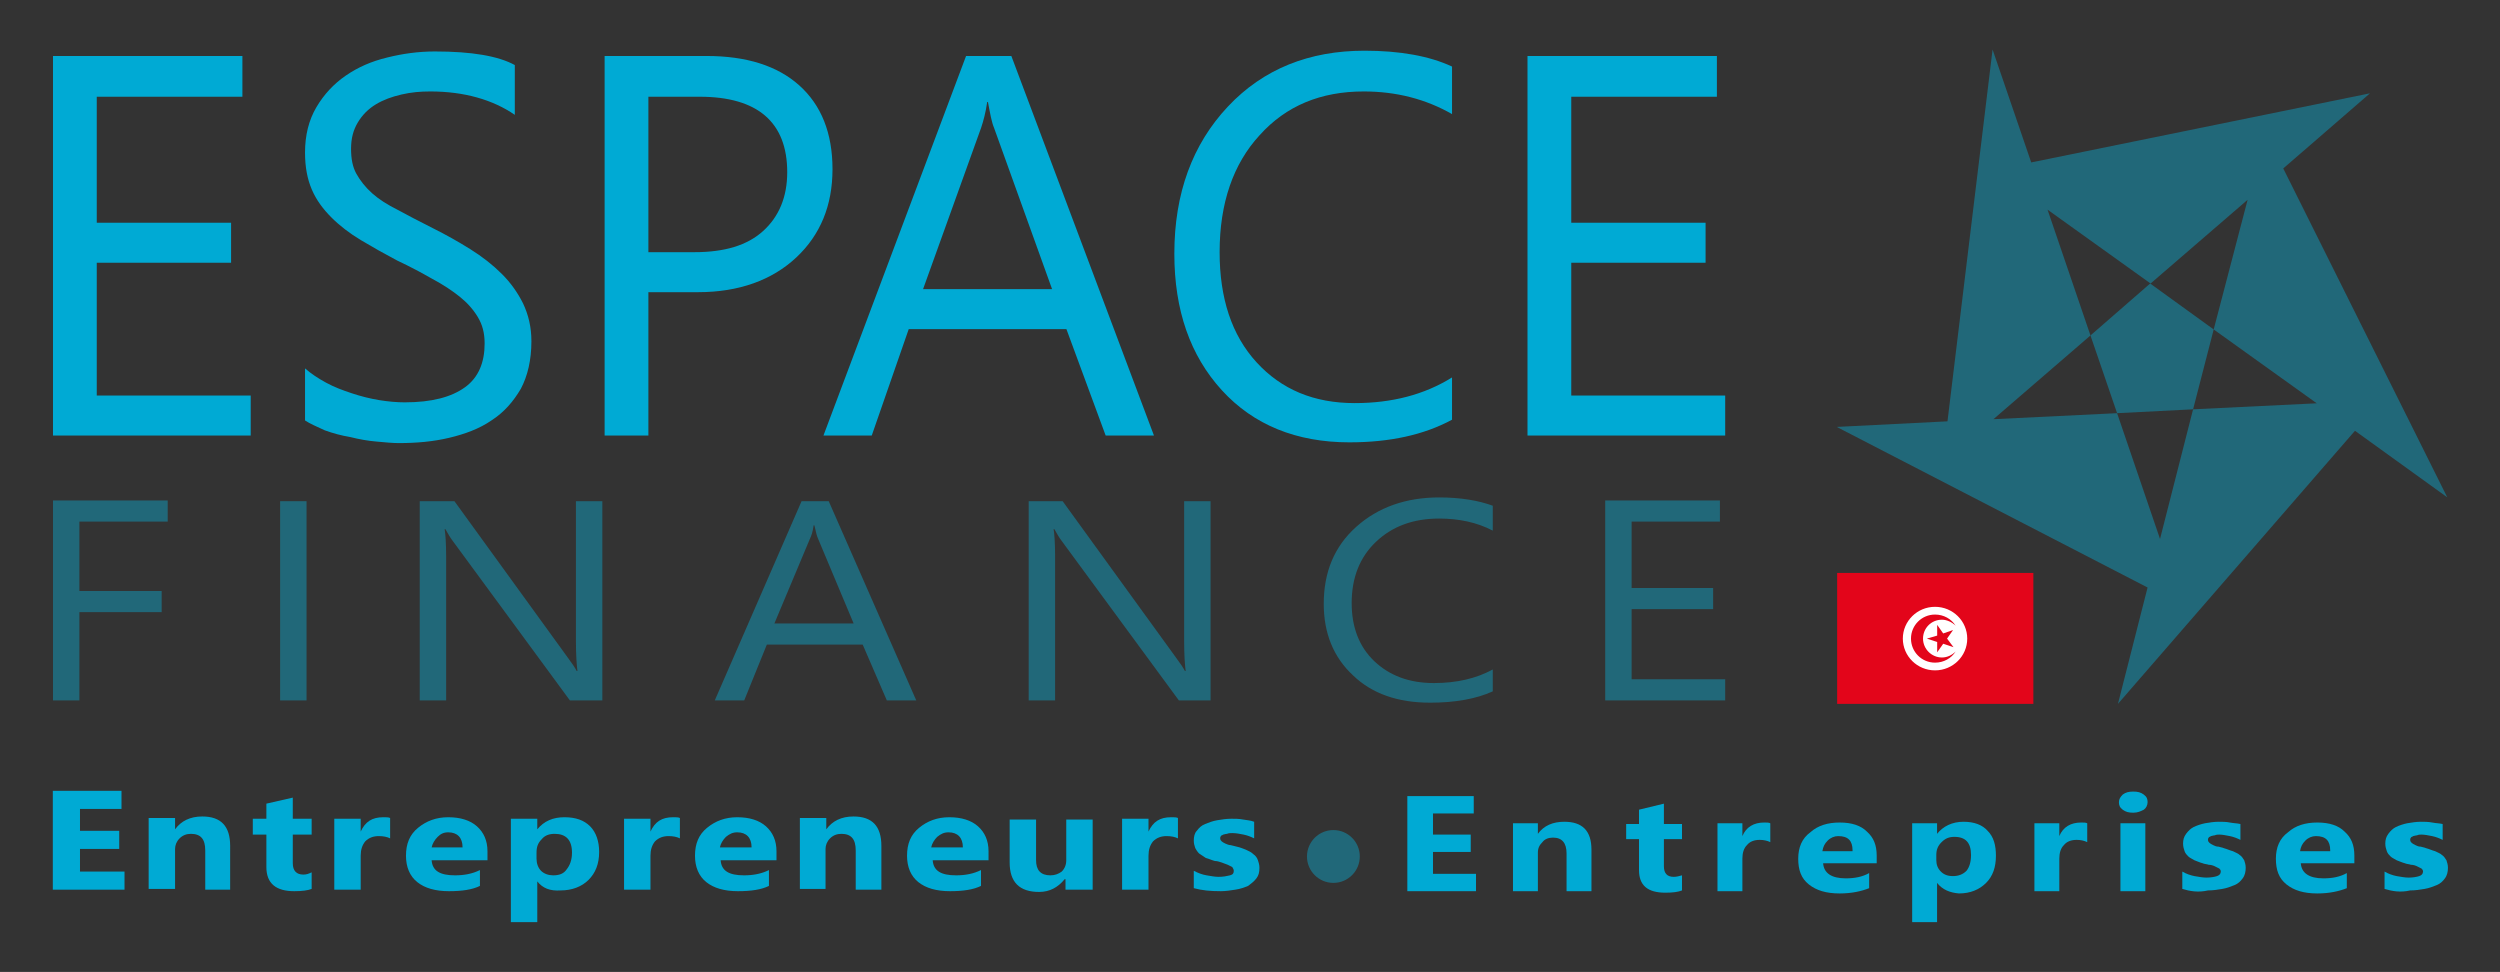 <?xml version="1.0" encoding="UTF-8"?> <!-- Generator: Adobe Illustrator 25.3.1, SVG Export Plug-In . SVG Version: 6.00 Build 0) --> <svg xmlns="http://www.w3.org/2000/svg" xmlns:xlink="http://www.w3.org/1999/xlink" version="1.1" id="Logo_ESPACE_FINANCE" x="0px" y="0px" viewBox="0 0 331.3 128.8" style="enable-background:new 0 0 331.3 128.8;" xml:space="preserve"><rect x="0" y="0" width="331.3" height="128.8" fill="#333333" stroke="none"/> <style type="text/css"> .st0{fill:#216879;} .st1{fill:#00AAD4;} .st2{fill:#E3051A;} .st3{fill:#FFFFFF;} .st4{clip-path:url(#SVGID_2_);} </style> <symbol id="espace_x5F_finance" viewBox="-110.8 -43.3 221.6 86.6"> <g> <polygon class="st0" points="-95.6,-19.2 -107.3,-19.2 -107.3,-28.4 -96.4,-28.4 -96.4,-31.2 -107.3,-31.2 -107.3,-42.9 -110.8,-42.9 -110.8,-16.4 -95.6,-16.4 "></polygon> <rect x="-80.7" y="-42.9" class="st0" width="3.5" height="26.4"></rect> <path class="st0" d="M-38-42.9h-4.3l-15.5,21.1c-0.4,0.5-0.7,1.1-1,1.6h-0.1c0.1-0.6,0.2-1.8,0.2-3.6v-19.1h-3.5v26.4h4.6l15-20.7 c0.6-0.8,1-1.4,1.2-1.8h0.1c-0.1,0.8-0.2,2.1-0.2,3.9v18.6h3.5V-42.9z"></path> <path class="st0" d="M-4.7-32.7l-4.7,11.2c-0.2,0.4-0.3,1-0.5,1.8h-0.1c-0.1-0.8-0.3-1.4-0.5-1.8l-4.7-11.2H-4.7z M3.6-42.9h-3.9 l-3.2,7.4h-12.7l-3-7.4h-3.9l11.5,26.4H-8L3.6-42.9z"></path> <path class="st0" d="M42.7-42.9h-4.3L22.9-21.8c-0.4,0.5-0.7,1.1-1,1.6h-0.1c0.1-0.6,0.2-1.8,0.2-3.6v-19.1h-3.5v26.4H23l15-20.7 c0.6-0.8,1-1.4,1.2-1.8h0.1c-0.1,0.8-0.2,2.1-0.2,3.9v18.6h3.5V-42.9z"></path> <path class="st0" d="M80-41.7c-2.2-1-5-1.5-8.3-1.5c-4.3,0-7.7,1.2-10.2,3.6c-2.6,2.4-3.9,5.6-3.9,9.5c0,4.2,1.4,7.6,4.3,10.2 c2.9,2.6,6.6,3.9,11,3.9c2.8,0,5.2-0.4,7.1-1.1v-3.3c-2.1,1.1-4.5,1.6-7.1,1.6c-3.4,0-6.2-1-8.4-3.1c-2.1-2-3.2-4.7-3.2-8.1 c0-3.2,1-5.8,3-7.7c2-1.9,4.6-2.9,7.9-2.9c3,0,5.6,0.6,7.8,1.8V-41.7z"></path> <polygon class="st0" points="110.8,-42.9 94.9,-42.9 94.9,-16.4 110.1,-16.4 110.1,-19.2 98.4,-19.2 98.4,-28 109.2,-28 109.2,-30.8 98.4,-30.8 98.4,-40.1 110.8,-40.1 "></polygon> </g> <g> <polygon class="st1" points="110.8,-7.8 84.6,-7.8 84.6,42.5 109.7,42.5 109.7,37.1 90.4,37.1 90.4,20.4 108.2,20.4 108.2,15.1 90.4,15.1 90.4,-2.5 110.8,-2.5 "></polygon> <polygon class="st1" points="-84.6,-7.8 -110.8,-7.8 -110.8,42.5 -85.7,42.5 -85.7,37.1 -105,37.1 -105,20.4 -87.2,20.4 -87.2,15.1 -105,15.1 -105,-2.5 -84.6,-2.5 "></polygon> <path class="st1" d="M-77.4-5.8v6.9c0.8-0.7,1.7-1.3,2.8-1.9c1.1-0.6,2.2-1,3.4-1.4c1.2-0.4,2.4-0.7,3.6-0.9 c1.2-0.2,2.4-0.3,3.4-0.3c3.6,0,6.2,0.7,8,2c1.8,1.3,2.6,3.3,2.6,5.8c0,1.4-0.3,2.5-0.9,3.5c-0.6,1-1.4,1.9-2.4,2.7 c-1,0.8-2.2,1.6-3.7,2.4c-1.4,0.8-2.9,1.6-4.6,2.4c-1.7,0.9-3.3,1.8-4.8,2.7c-1.5,0.9-2.8,1.9-3.9,3c-1.1,1.1-2,2.3-2.6,3.7 c-0.6,1.4-0.9,3-0.9,4.9c0,2.3,0.5,4.3,1.5,6c1,1.7,2.3,3.1,3.9,4.2c1.6,1.1,3.4,1.9,5.5,2.4c2,0.5,4.1,0.8,6.3,0.8 c4.9,0,8.4-0.6,10.6-1.8v-6.6c-2.9,2-6.7,3.1-11.2,3.1c-1.3,0-2.5-0.1-3.8-0.4c-1.3-0.3-2.4-0.7-3.4-1.3c-1-0.6-1.8-1.4-2.4-2.4 c-0.6-1-0.9-2.1-0.9-3.5c0-1.3,0.2-2.4,0.7-3.3c0.5-0.9,1.2-1.8,2.1-2.6c0.9-0.8,2-1.5,3.4-2.2c1.3-0.7,2.8-1.5,4.6-2.4 c1.8-0.9,3.4-1.8,5-2.8c1.6-1,3-2.1,4.2-3.3c1.2-1.2,2.1-2.5,2.8-3.9c0.7-1.5,1.1-3.1,1.1-5c0-2.5-0.5-4.6-1.4-6.3 c-1-1.7-2.2-3.1-3.9-4.2c-1.6-1.1-3.5-1.8-5.6-2.3c-2.1-0.5-4.3-0.7-6.7-0.7c-0.8,0-1.8,0.1-2.9,0.2c-1.2,0.1-2.3,0.3-3.5,0.6 c-1.2,0.2-2.3,0.5-3.4,0.9C-75.9-6.6-76.8-6.2-77.4-5.8z"></path> <path class="st1" d="M-31.9,37.1V16.5h6.1c4,0,7,0.9,9.1,2.8c2.1,1.9,3.2,4.5,3.2,7.8c0,6.6-3.9,10-11.6,10H-31.9z M-31.9,11.2 v-19h-5.8v50.3h13.5c5.3,0,9.4-1.3,12.3-3.9c2.9-2.6,4.4-6.3,4.4-11.1c0-4.8-1.6-8.7-4.8-11.7c-3.2-3-7.6-4.6-13-4.6H-31.9z"></path> <path class="st1" d="M21.6,11.6L13.9,33c-0.3,0.7-0.5,1.8-0.8,3.4H13c-0.2-1.4-0.5-2.5-0.8-3.4L4.5,11.6H21.6z M35.1-7.8h-6.4 L23.5,6.3H2.6L-2.3-7.8h-6.4l18.9,50.3h6L35.1-7.8z"></path> <path class="st1" d="M74.6-5.7c-3.7-2-8.2-3-13.6-3c-7,0-12.7,2.3-16.9,6.9c-4.2,4.6-6.3,10.6-6.3,18.1c0,8,2.4,14.5,7.1,19.5 c4.7,5,10.8,7.4,18.1,7.4c4.7,0,8.6-0.7,11.6-2.1v-6.3c-3.5,2-7.4,3-11.7,3c-5.7,0-10.3-1.9-13.8-5.8c-3.5-3.8-5.3-9-5.3-15.5 c0-6.1,1.6-11,4.9-14.6c3.3-3.6,7.6-5.4,13-5.4c4.9,0,9.2,1.1,12.9,3.4V-5.7z"></path> </g> </symbol> <symbol id="picto_x5F_espace_x5F_finance" viewBox="-71.1 -76.2 142.2 152.4"> <rect x="-71" y="-76.2" class="st2" width="45.7" height="30.5"></rect> <g> <path class="st0" d="M49.6-12.6l21.5-15.5L32.9,48.5L53.1,66l-78.9-16.1l-9,26.3l-10.5-86.6l-25.8-1.3L1.3-49.1l-6.9-27.1 L49.6-12.6z M-34.6-9.9L-12,9.6l-10,29.3l24-17.2l22.6,19.5L16.7,11l24-17.2L11.9-7.6L4.2-37.8l-10,29.3L-34.6-9.9z"></path> <polygon class="st0" points="16.7,11 1.9,21.7 -12,9.6 -5.8,-8.5 11.9,-7.6 "></polygon> </g> <g> <g> <ellipse class="st3" cx="-48.2" cy="-61" rx="7.5" ry="7.4"></ellipse> <g> <path class="st2" d="M-43.4-64c-1-1.6-2.8-2.6-4.8-2.6c-3.1,0-5.6,2.5-5.6,5.6c0,3.1,2.5,5.6,5.6,5.6c2,0,3.8-1,4.8-2.6 c-0.8,0.8-2,1.4-3.2,1.4c-2.5,0-4.4-2-4.4-4.4c0-2.4,2-4.4,4.4-4.4C-45.3-65.4-44.2-64.8-43.4-64z"></path> <polygon class="st2" points="-46.3,-59.8 -47.7,-57.8 -47.7,-60.3 -50.1,-61 -47.7,-61.8 -47.7,-64.2 -46.3,-62.2 -43.9,-63 -45.4,-61 -44,-59 "></polygon> </g> </g> </g> </symbol> <g id="LOGO_TEXTE"> <g id="Accroche_commerciale"> </g> <g id="FINANCES"> </g> <g id="ESPACE"> </g> </g> <g> <use xlink:href="#espace_x5F_finance" width="221.6" height="86.6" id="XMLID_1_" x="-110.8" y="-43.3" transform="matrix(1 0 0 -1 117.823 49.919)" style="overflow:visible;"></use> <use xlink:href="#picto_x5F_espace_x5F_finance" width="142.2" height="152.4" x="-71.1" y="-76.2" transform="matrix(0.569 0 0 -0.569 283.857 49.918)" style="overflow:visible;"></use> <g> <g> <polygon class="st1" points="16.5,117.9 7,117.9 7,104.8 16.1,104.8 16.1,107.2 10.6,107.2 10.6,110.1 15.8,110.1 15.8,112.5 10.6,112.5 10.6,115.5 16.5,115.5 "></polygon> <path class="st1" d="M30.7,117.9h-3.5v-5.2c0-1.5-0.6-2.2-1.9-2.2c-0.6,0-1.1,0.2-1.5,0.6c-0.4,0.4-0.6,0.9-0.6,1.4v5.3h-3.5 v-9.4h3.5v1.5h0c0.8-1.1,2-1.7,3.6-1.7c2.5,0,3.7,1.3,3.7,3.9V117.9z"></path> <path class="st1" d="M41.3,117.8c-0.5,0.2-1.3,0.3-2.3,0.3c-2.4,0-3.7-1-3.7-3.2v-4.3h-1.8v-2.1h1.8v-2l3.5-0.8v2.8h2.5v2.1h-2.5 v3.8c0,1,0.5,1.5,1.4,1.5c0.4,0,0.7-0.1,1.1-0.3V117.8z"></path> <path class="st1" d="M51.7,111.1c-0.4-0.2-0.9-0.3-1.5-0.3c-0.7,0-1.3,0.2-1.8,0.7c-0.4,0.5-0.6,1.1-0.6,1.9v4.5h-3.5v-9.4h3.5 v1.7h0c0.6-1.3,1.5-1.9,3-1.9c0.4,0,0.7,0,0.9,0.1V111.1z"></path> <path class="st1" d="M61.3,112.3c0-1.3-0.7-2-1.9-2c-0.6,0-1,0.2-1.4,0.6c-0.4,0.4-0.7,0.9-0.8,1.4H61.3z M64.5,114h-7.3 c0.1,1.4,1.1,2,3.1,2c1.2,0,2.3-0.2,3.3-0.7v2.1c-1,0.5-2.4,0.7-4.1,0.7c-1.8,0-3.2-0.4-4.2-1.2c-1-0.8-1.5-2-1.5-3.5 c0-1.6,0.5-2.8,1.6-3.7c1.1-0.9,2.4-1.4,4-1.4c1.6,0,2.9,0.4,3.8,1.2c0.9,0.8,1.4,1.9,1.4,3.3V114z"></path> <path class="st1" d="M71.1,113v0.8c0,0.6,0.2,1.2,0.6,1.6c0.4,0.4,1,0.6,1.6,0.6c0.8,0,1.4-0.2,1.8-0.8c0.4-0.5,0.7-1.2,0.7-2.2 c0-1.7-0.8-2.5-2.3-2.5c-0.7,0-1.3,0.2-1.7,0.7C71.3,111.7,71.1,112.2,71.1,113z M71.2,116.8L71.2,116.8l0,5.4h-3.5v-13.7h3.5 v1.4h0c0.9-1.1,2.1-1.6,3.6-1.6c1.5,0,2.6,0.4,3.4,1.2c0.8,0.8,1.2,2,1.2,3.4c0,1.6-0.5,2.8-1.4,3.7c-0.9,0.9-2.2,1.4-3.7,1.4 C72.9,118.1,71.9,117.7,71.2,116.8z"></path> <path class="st1" d="M90.1,111.1c-0.4-0.2-0.9-0.3-1.5-0.3c-0.7,0-1.3,0.2-1.8,0.7c-0.4,0.5-0.6,1.1-0.6,1.9v4.5h-3.5v-9.4h3.5 v1.7h0c0.6-1.3,1.5-1.9,3-1.9c0.4,0,0.7,0,0.9,0.1V111.1z"></path> <path class="st1" d="M99.6,112.3c0-1.3-0.7-2-1.9-2c-0.6,0-1,0.2-1.5,0.6c-0.4,0.4-0.7,0.9-0.8,1.4H99.6z M102.8,114h-7.3 c0.1,1.4,1.1,2,3.1,2c1.2,0,2.3-0.2,3.3-0.7v2.1c-1,0.5-2.4,0.7-4.1,0.7c-1.8,0-3.2-0.4-4.2-1.2c-1-0.8-1.5-2-1.5-3.5 c0-1.6,0.5-2.8,1.6-3.7c1.1-0.9,2.4-1.4,4-1.4c1.6,0,2.9,0.4,3.8,1.2c0.9,0.8,1.4,1.9,1.4,3.3V114z"></path> <path class="st1" d="M116.9,117.9h-3.5v-5.2c0-1.5-0.6-2.2-1.9-2.2c-0.6,0-1.1,0.2-1.5,0.6c-0.4,0.4-0.6,0.9-0.6,1.4v5.3H106 v-9.4h3.5v1.5h0c0.8-1.1,2-1.7,3.6-1.7c2.5,0,3.7,1.3,3.7,3.9V117.9z"></path> <path class="st1" d="M127.6,112.3c0-1.3-0.7-2-1.9-2c-0.6,0-1,0.2-1.5,0.6c-0.4,0.4-0.7,0.9-0.8,1.4H127.6z M130.9,114h-7.3 c0.1,1.4,1.1,2,3.1,2c1.2,0,2.3-0.2,3.3-0.7v2.1c-1,0.5-2.4,0.7-4.1,0.7c-1.8,0-3.2-0.4-4.2-1.2c-1-0.8-1.5-2-1.5-3.5 c0-1.6,0.5-2.8,1.6-3.7c1.1-0.9,2.4-1.4,4-1.4c1.6,0,2.9,0.4,3.8,1.2c0.9,0.8,1.4,1.9,1.4,3.3V114z"></path> <path class="st1" d="M144.7,117.9h-3.5v-1.4h-0.1c-0.9,1.1-2,1.7-3.4,1.7c-2.6,0-3.9-1.3-3.9-3.9v-5.7h3.5v5.4c0,1.3,0.6,2,1.9,2 c0.6,0,1.1-0.2,1.5-0.5c0.4-0.4,0.6-0.9,0.6-1.5v-5.4h3.5V117.9z"></path> <path class="st1" d="M156.1,111.1c-0.4-0.2-0.9-0.3-1.5-0.3c-0.7,0-1.3,0.2-1.8,0.7c-0.4,0.5-0.6,1.1-0.6,1.9v4.5h-3.5v-9.4h3.5 v1.7h0c0.6-1.3,1.5-1.9,3-1.9c0.4,0,0.7,0,0.9,0.1V111.1z"></path> <path class="st1" d="M158.2,117.7v-2.3c0.6,0.3,1.1,0.5,1.7,0.6c0.6,0.1,1.1,0.2,1.6,0.2c0.6,0,1.1-0.1,1.5-0.2 c0.4-0.1,0.5-0.3,0.5-0.6c0-0.2-0.1-0.3-0.2-0.5c-0.2-0.1-0.4-0.2-0.6-0.3c-0.3-0.1-0.5-0.2-0.8-0.3c-0.3-0.1-0.6-0.2-0.9-0.2 c-0.4-0.1-0.8-0.3-1.2-0.4c-0.3-0.2-0.6-0.4-0.9-0.6c-0.2-0.2-0.4-0.5-0.5-0.7c-0.1-0.3-0.2-0.6-0.2-1c0-0.5,0.1-1,0.4-1.3 c0.3-0.4,0.6-0.7,1.1-0.9c0.5-0.2,1-0.4,1.6-0.5c0.6-0.1,1.2-0.2,1.9-0.2c0.5,0,1,0,1.5,0.1c0.5,0.1,1,0.1,1.5,0.3v2.2 c-0.4-0.2-0.9-0.4-1.4-0.5c-0.5-0.1-1-0.2-1.5-0.2c-0.2,0-0.5,0-0.7,0.1c-0.2,0-0.4,0.1-0.5,0.1c-0.1,0.1-0.3,0.1-0.3,0.2 c-0.1,0.1-0.1,0.2-0.1,0.3c0,0.2,0.1,0.3,0.2,0.4c0.1,0.1,0.3,0.2,0.5,0.3c0.2,0.1,0.5,0.2,0.7,0.2c0.3,0.1,0.5,0.1,0.8,0.2 c0.5,0.1,0.9,0.3,1.2,0.4c0.4,0.2,0.7,0.3,1,0.6c0.3,0.2,0.5,0.5,0.6,0.8c0.1,0.3,0.2,0.6,0.2,1c0,0.6-0.1,1-0.4,1.4 c-0.3,0.4-0.7,0.7-1.1,1c-0.5,0.2-1,0.4-1.7,0.5c-0.6,0.1-1.3,0.2-1.9,0.2C160.4,118.1,159.3,118,158.2,117.7z"></path> </g> <g> <polygon class="st1" points="195.6,118.1 186.5,118.1 186.5,105.5 195.3,105.5 195.3,107.8 189.9,107.8 189.9,110.6 194.9,110.6 194.9,112.9 189.9,112.9 189.9,115.8 195.6,115.8 "></polygon> <path class="st1" d="M210.9,118.1h-3.3v-5c0-1.4-0.6-2.1-1.8-2.1c-0.6,0-1.1,0.2-1.4,0.6c-0.4,0.4-0.6,0.8-0.6,1.4v5.1h-3.3v-9 h3.3v1.4h0c0.8-1.1,2-1.6,3.5-1.6c2.4,0,3.6,1.2,3.6,3.7V118.1z"></path> <path class="st1" d="M222.9,118c-0.5,0.2-1.2,0.3-2.2,0.3c-2.4,0-3.5-1-3.5-3v-4.1h-1.7v-2h1.7v-1.9l3.3-0.8v2.7h2.4v2h-2.4v3.6 c0,0.9,0.4,1.4,1.3,1.4c0.4,0,0.7-0.1,1.1-0.2V118z"></path> <path class="st1" d="M234.6,111.6c-0.4-0.2-0.9-0.3-1.4-0.3c-0.7,0-1.3,0.2-1.7,0.7c-0.4,0.4-0.6,1-0.6,1.8v4.3h-3.3v-9h3.3v1.7 h0c0.5-1.2,1.5-1.8,2.9-1.8c0.4,0,0.6,0,0.8,0.1V111.6z"></path> <path class="st1" d="M245.5,112.7c0-1.3-0.6-1.9-1.9-1.9c-0.5,0-1,0.2-1.4,0.6c-0.4,0.4-0.6,0.8-0.7,1.4H245.5z M248.6,114.4h-7 c0.1,1.3,1.1,2,3,2c1.2,0,2.2-0.2,3.1-0.7v2c-1,0.4-2.3,0.7-3.9,0.7c-1.8,0-3.1-0.4-4.1-1.2c-1-0.8-1.4-1.9-1.4-3.4 c0-1.5,0.5-2.7,1.6-3.5c1-0.9,2.3-1.3,3.9-1.3c1.6,0,2.8,0.4,3.6,1.2c0.9,0.8,1.3,1.8,1.3,3.2V114.4z"></path> <path class="st1" d="M256.6,113.3v0.7c0,0.6,0.2,1.1,0.6,1.5c0.4,0.4,0.9,0.6,1.6,0.6c0.7,0,1.3-0.2,1.8-0.7 c0.4-0.5,0.6-1.2,0.6-2.1c0-1.6-0.7-2.4-2.2-2.4c-0.7,0-1.2,0.2-1.7,0.7C256.8,112.1,256.6,112.6,256.6,113.3z M256.7,117 L256.7,117l0,5.2h-3.3v-13.1h3.3v1.4h0c0.8-1,2-1.6,3.5-1.6c1.4,0,2.5,0.4,3.2,1.2c0.8,0.8,1.1,1.9,1.1,3.3 c0,1.5-0.4,2.7-1.3,3.6c-0.9,0.9-2.1,1.4-3.6,1.4C258.4,118.3,257.4,117.9,256.7,117z"></path> <path class="st1" d="M276.6,111.6c-0.4-0.2-0.9-0.3-1.4-0.3c-0.7,0-1.3,0.2-1.7,0.7c-0.4,0.4-0.6,1-0.6,1.8v4.3h-3.3v-9h3.3v1.7 h0c0.5-1.2,1.5-1.8,2.9-1.8c0.4,0,0.6,0,0.8,0.1V111.6z"></path> <path class="st1" d="M284.3,118.1H281v-9h3.3V118.1z M282.7,107.7c-0.6,0-1-0.1-1.4-0.4c-0.4-0.3-0.5-0.6-0.5-1 c0-0.4,0.2-0.7,0.5-1c0.4-0.3,0.8-0.4,1.4-0.4c0.6,0,1,0.1,1.4,0.4c0.4,0.3,0.5,0.6,0.5,1c0,0.4-0.2,0.8-0.5,1 C283.7,107.5,283.3,107.7,282.7,107.7z"></path> <path class="st1" d="M289.2,117.8v-2.3c0.5,0.3,1.1,0.5,1.6,0.6c0.6,0.1,1.1,0.2,1.6,0.2c0.6,0,1.1-0.1,1.4-0.2 c0.3-0.1,0.5-0.3,0.5-0.6c0-0.2-0.1-0.3-0.2-0.4c-0.2-0.1-0.4-0.2-0.6-0.3c-0.2-0.1-0.5-0.2-0.8-0.2c-0.3-0.1-0.6-0.1-0.8-0.2 c-0.4-0.1-0.8-0.3-1.1-0.4c-0.3-0.2-0.6-0.3-0.8-0.5c-0.2-0.2-0.4-0.4-0.5-0.7c-0.1-0.3-0.2-0.6-0.2-1c0-0.5,0.1-0.9,0.4-1.3 c0.3-0.4,0.6-0.7,1-0.9c0.4-0.2,1-0.4,1.5-0.5c0.6-0.1,1.2-0.2,1.8-0.2c0.5,0,1,0,1.5,0.1c0.5,0.1,1,0.1,1.4,0.2v2.1 c-0.4-0.2-0.9-0.4-1.4-0.5c-0.5-0.1-1-0.2-1.4-0.2c-0.2,0-0.4,0-0.6,0.1c-0.2,0-0.4,0.1-0.5,0.1c-0.1,0.1-0.3,0.1-0.3,0.2 c-0.1,0.1-0.1,0.2-0.1,0.3c0,0.2,0.1,0.3,0.2,0.4c0.1,0.1,0.3,0.2,0.5,0.3c0.2,0.1,0.4,0.2,0.7,0.2c0.3,0.1,0.5,0.1,0.7,0.2 c0.4,0.1,0.8,0.3,1.2,0.4c0.4,0.2,0.7,0.3,0.9,0.5c0.3,0.2,0.4,0.4,0.6,0.7c0.1,0.3,0.2,0.6,0.2,1c0,0.5-0.1,1-0.4,1.4 c-0.3,0.4-0.6,0.7-1.1,0.9c-0.5,0.2-1,0.4-1.6,0.5c-0.6,0.1-1.2,0.2-1.9,0.2C291.3,118.3,290.2,118.1,289.2,117.8z"></path> <path class="st1" d="M308.8,112.7c0-1.3-0.6-1.9-1.9-1.9c-0.5,0-1,0.2-1.4,0.6c-0.4,0.4-0.6,0.8-0.7,1.4H308.8z M311.9,114.4h-7 c0.1,1.3,1.1,2,3,2c1.2,0,2.2-0.2,3.1-0.7v2c-1,0.4-2.3,0.7-3.9,0.7c-1.8,0-3.1-0.4-4.1-1.2c-1-0.8-1.4-1.9-1.4-3.4 c0-1.5,0.5-2.7,1.6-3.5c1-0.9,2.3-1.3,3.9-1.3c1.6,0,2.8,0.4,3.6,1.2c0.9,0.8,1.3,1.8,1.3,3.2V114.4z"></path> <path class="st1" d="M316,117.8v-2.3c0.5,0.3,1.1,0.5,1.6,0.6c0.6,0.1,1.1,0.2,1.6,0.2c0.6,0,1.1-0.1,1.4-0.2 c0.3-0.1,0.5-0.3,0.5-0.6c0-0.2-0.1-0.3-0.2-0.4c-0.2-0.1-0.4-0.2-0.6-0.3c-0.2-0.1-0.5-0.2-0.8-0.2c-0.3-0.1-0.6-0.1-0.8-0.2 c-0.4-0.1-0.8-0.3-1.1-0.4c-0.3-0.2-0.6-0.3-0.8-0.5c-0.2-0.2-0.4-0.4-0.5-0.7c-0.1-0.3-0.2-0.6-0.2-1c0-0.5,0.1-0.9,0.4-1.3 c0.3-0.4,0.6-0.7,1-0.9c0.4-0.2,1-0.4,1.5-0.5c0.6-0.1,1.2-0.2,1.8-0.2c0.5,0,1,0,1.5,0.1c0.5,0.1,1,0.1,1.4,0.2v2.1 c-0.4-0.2-0.9-0.4-1.4-0.5c-0.5-0.1-1-0.2-1.4-0.2c-0.2,0-0.4,0-0.6,0.1c-0.2,0-0.4,0.1-0.5,0.1c-0.1,0.1-0.3,0.1-0.3,0.2 c-0.1,0.1-0.1,0.2-0.1,0.3c0,0.2,0.1,0.3,0.2,0.4c0.1,0.1,0.3,0.2,0.5,0.3c0.2,0.1,0.4,0.2,0.7,0.2c0.3,0.1,0.5,0.1,0.7,0.2 c0.4,0.1,0.8,0.3,1.2,0.4c0.4,0.2,0.7,0.3,0.9,0.5c0.3,0.2,0.4,0.4,0.6,0.7c0.1,0.3,0.2,0.6,0.2,1c0,0.5-0.1,1-0.4,1.4 c-0.3,0.4-0.6,0.7-1.1,0.9c-0.5,0.2-1,0.4-1.6,0.5c-0.6,0.1-1.2,0.2-1.9,0.2C318.1,118.3,317,118.1,316,117.8z"></path> </g> <circle class="st0" cx="176.7" cy="113.5" r="3.5"></circle> </g> </g> </svg> 